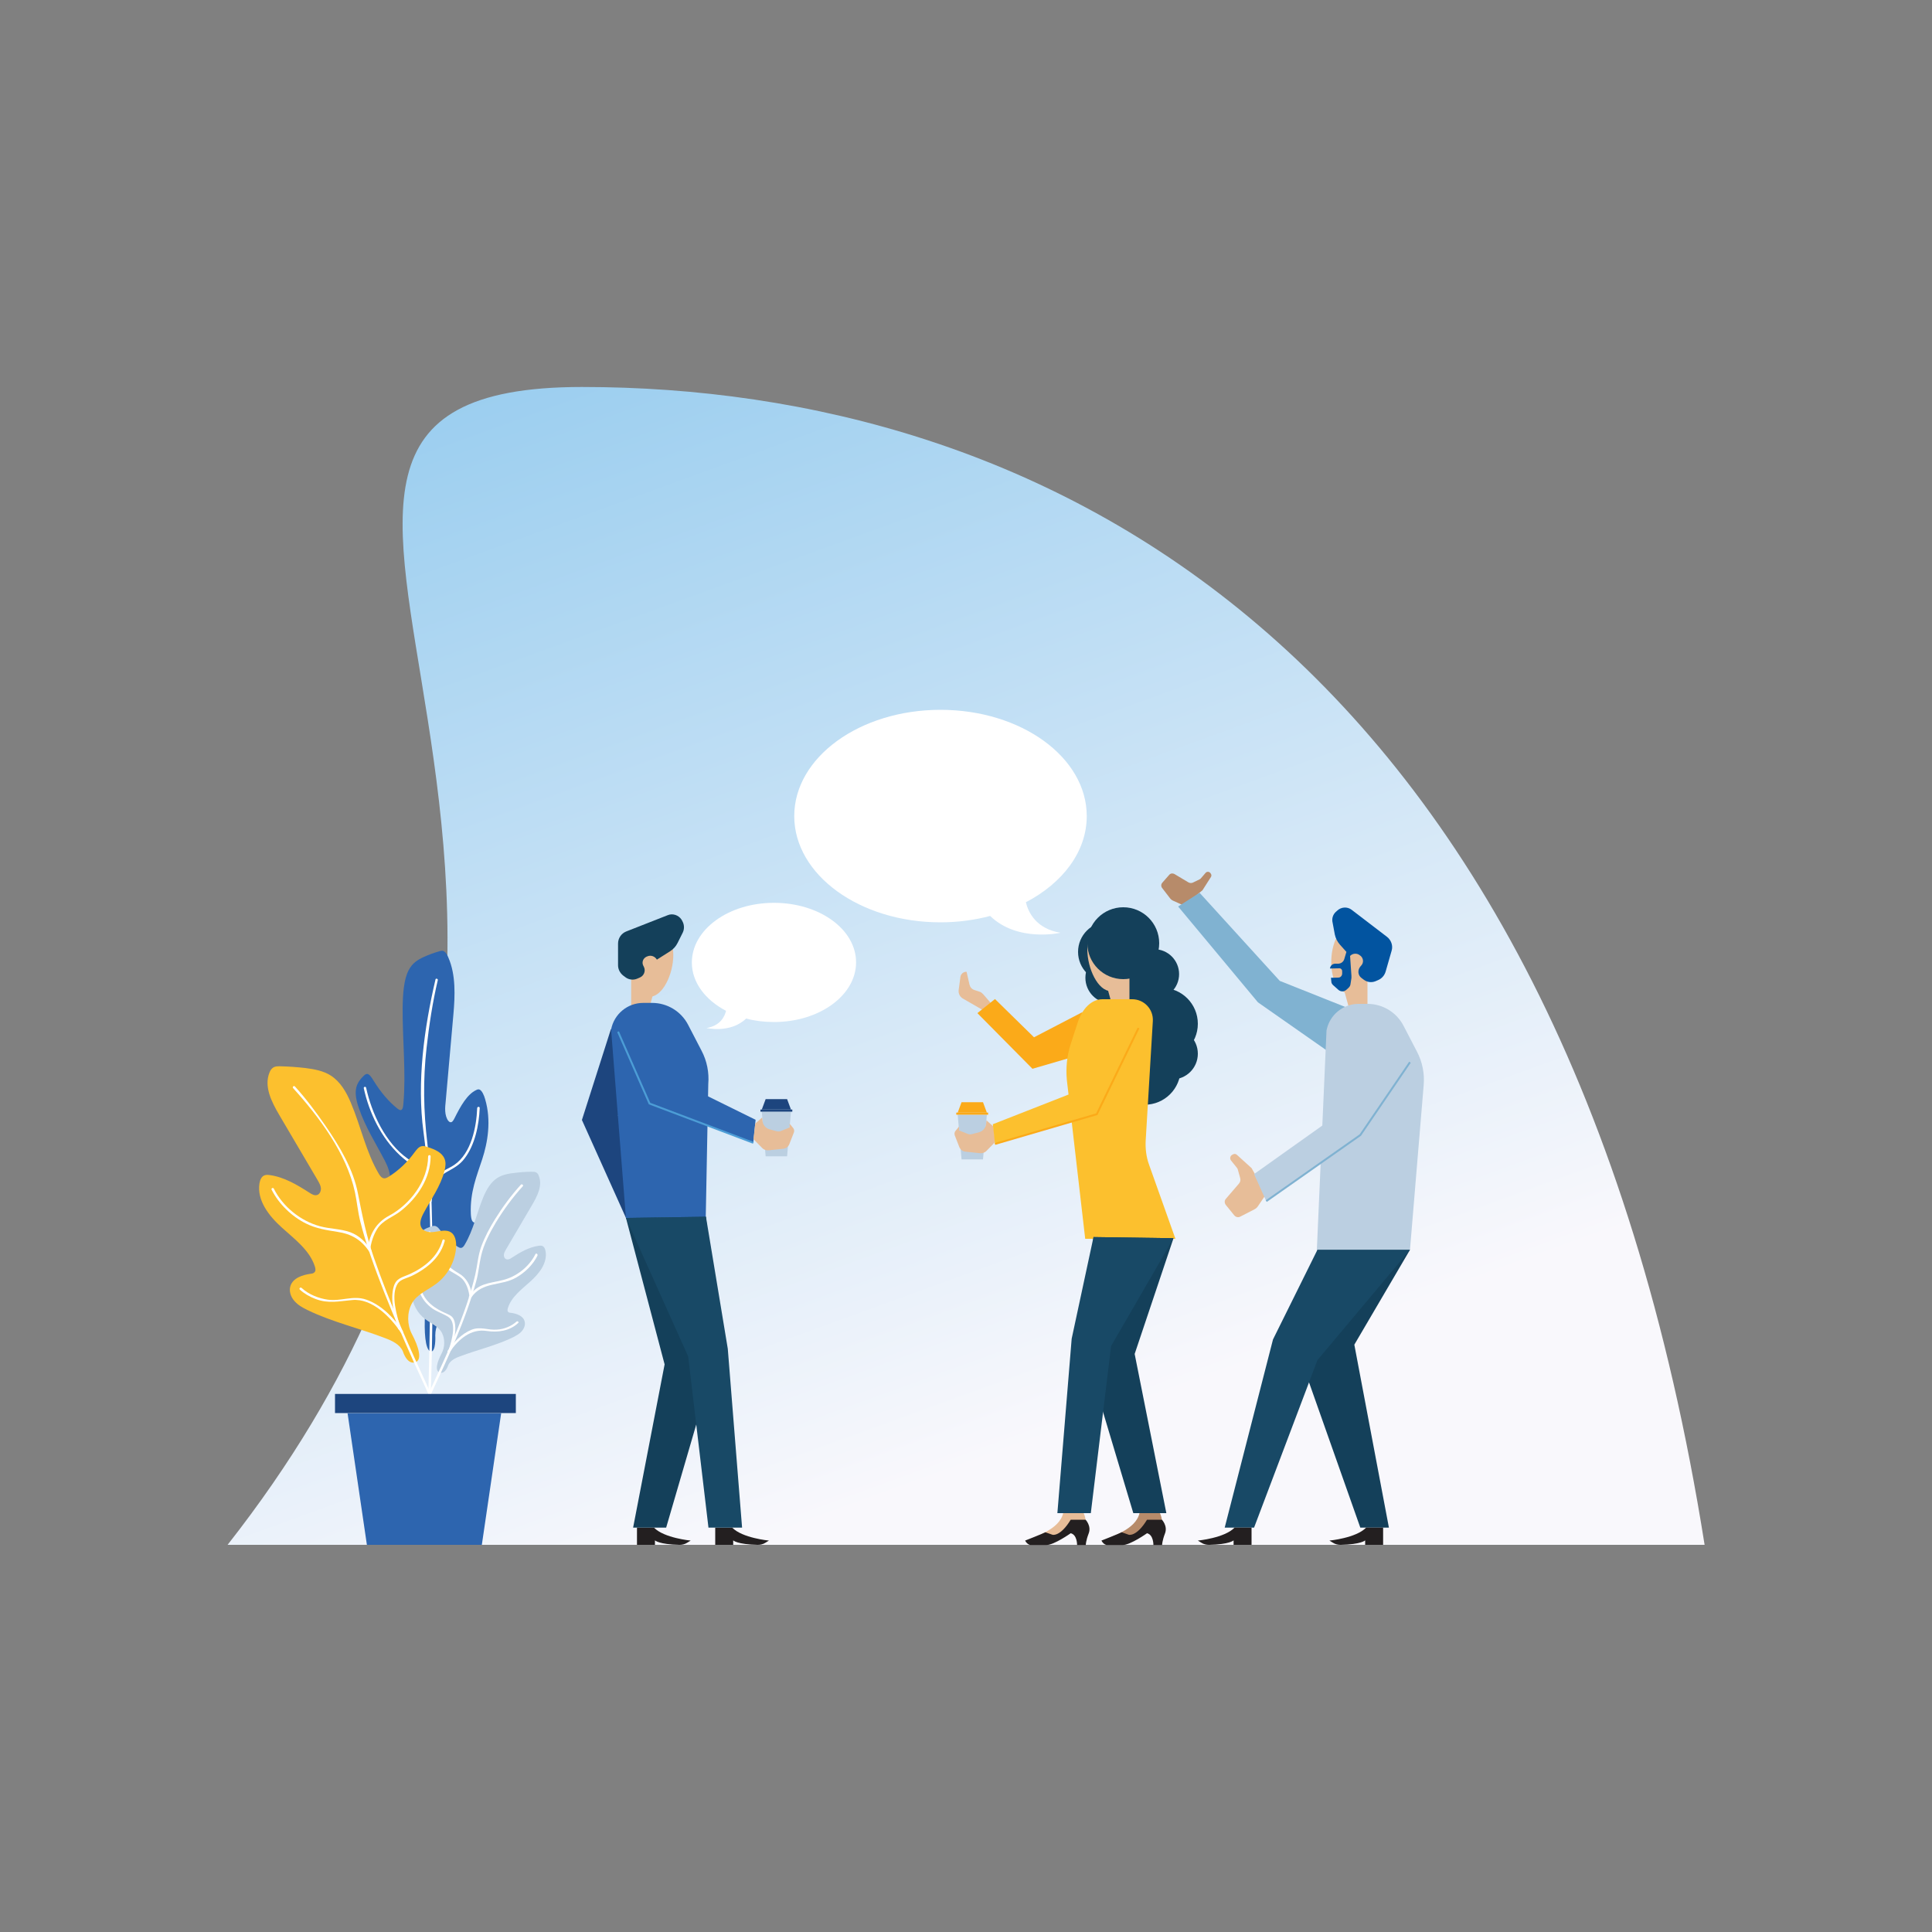 <?xml version="1.0" encoding="utf-8"?>
<!-- Generator: Adobe Illustrator 21.0.0, SVG Export Plug-In . SVG Version: 6.00 Build 0)  -->
<svg version="1.1" id="Layer_1" xmlns="http://www.w3.org/2000/svg" xmlns:xlink="http://www.w3.org/1999/xlink" x="0px" y="0px"
	 viewBox="0 0 1000 1000" style="enable-background:new 0 0 1000 1000;" xml:space="preserve">
<rect x="0" y="0" width="1000" height="1000" fill="#808080" stroke="none"/>
<style type="text/css">
	.st0{fill:url(#SVGID_1_);}
	.st1{fill:#1D457E;}
	.st2{fill:#231F20;}
	.st3{fill:#E7BD98;}
	.st4{fill:#2D65AF;}
	.st5{fill:#14405A;}
	.st6{fill:#184966;}
	.st7{fill:none;stroke:#4C9DD6;stroke-miterlimit:10;}
	.st8{fill:#BBCFE1;}
	.st9{fill:#FFFFFF;}
	.st10{fill:#FBAA19;}
	.st11{fill:#FCC02E;}
	.st12{fill:none;stroke:#FBAA19;stroke-miterlimit:10;}
	.st13{fill:#B78B6A;}
	.st14{fill:#80B2D1;}
	.st15{fill:none;stroke:#80B2D1;stroke-miterlimit:10;}
	.st16{fill:#0254A0;}
</style>
<linearGradient id="SVGID_1_" gradientUnits="userSpaceOnUse" x1="497.387" y1="761.065" x2="283.387" y2="173.065">
	<stop  offset="0" style="stop-color:#F9F8FC"/>
	<stop  offset="1" style="stop-color:#99CDEF"/>
</linearGradient>
<path class="st0" d="M117.8,799.6c266.3-339.4-51.1-599.3,183.4-599.3s506.6,130,581.1,599.3"/>
<polyline class="st1" points="316.2,532.7 301.2,579.7 324,630.4 333.4,623 319.9,577.3 351.2,536.9 "/>
<path class="st2" d="M370.2,790.7v8.9h9.3v-2.3c0,0,2.1,2.1,12.7,2.3c1.4,0,2.8-0.3,4-1.1l1.8-1.1c0,0-13.8-1.3-19-6.7H370.2z"/>
<path class="st2" d="M329.7,790.7v8.9h9.3v-2.3c0,0,2.1,2.1,12.7,2.3c1.4,0,2.8-0.3,4-1.1l1.8-1.1c0,0-13.8-1.3-19-6.7H329.7z"/>
<polygon class="st3" points="336.2,521.2 326.7,521.2 326.7,507.1 340.1,507.1 "/>
<path class="st4" d="M324,630.6l-7.7-97.7c1.5-8,8.5-13.8,16.6-13.8h4.6c7.9,0,15.1,4.4,18.7,11.4l6.9,13.3c2.8,5.3,4,11.3,3.5,17.3
	l-1.3,68.9L324,630.6z"/>
<path class="st3" d="M348.5,494.3c0,9.9-5.5,21.6-12.2,21.6S324,504.2,324,494.3s5.5-14.3,12.2-14.3S348.5,484.4,348.5,494.3z"/>
<path class="st5" d="M345.6,473.7l-21.4,8.4c-2.6,1-4.3,3.5-4.3,6.3v11.2c0,2.1,1,4,2.6,5.3l1.2,0.9c1.7,1.3,4,1.6,6,0.8l1.4-0.6
	c2.2-0.9,3.2-3.4,2.2-5.5l-0.4-0.8c-0.8-1.7,0-3.7,1.7-4.5l0.5-0.2c1.8-0.8,3.9,0,4.9,1.7l0,0l6.8-4.3c1.7-1.1,3-2.5,3.9-4.3
	l2.7-5.4c0.9-1.9,0.8-4.1-0.2-5.9l-0.5-0.9C351.2,473.7,348.2,472.6,345.6,473.7z"/>
<polygon class="st5" points="324,630.4 344,706.2 327.7,790.7 344.8,790.7 371.5,699.2 365.4,629.8 "/>
<polygon class="st6" points="324,630.4 356.2,702.1 366.7,790.7 384.1,790.7 376.7,698.1 365.4,629.8 "/>
<polyline class="st4" points="319.9,534 336.2,571.2 389.9,591.5 391.1,579.6 355.6,562.1 344.7,526.5 "/>
<polyline class="st7" points="319.9,534 336.2,571.2 389.9,591.5 "/>
<polygon class="st8" points="407.4,598.5 396.3,598.5 394.3,575.4 409.4,575.4 "/>
<polygon class="st1" points="407.4,568.9 396.3,568.9 394.3,574.3 409.4,574.3 "/>
<rect x="393.6" y="574.3" class="st1" width="16.5" height="1.1"/>
<path class="st3" d="M390.9,581.6l3.6-3.2l0.2,1.9c0.2,2,1.6,3.6,3.5,4.2l3.7,1c0.8,0.2,1.6,0.2,2.3-0.1l4.5-1.8v-2l1.8,2.2
	c0.6,0.7,0.7,1.6,0.4,2.4l-2.3,5.9c-0.5,1.4-1.8,2.4-3.3,2.5l-7.5,0.8c-1.2,0.1-2.4-0.3-3.2-1.1l-4.6-4.7L390.9,581.6z"/>
<path class="st9" d="M400.6,467.3c-23.5,0-42.5,13.8-42.5,30.9c0,10.3,7,19.4,17.7,25c-0.7,2.9-2.9,7.7-10.1,8.9
	c0,0,12.4,2.9,20.5-4.9c4.5,1.2,9.4,1.8,14.4,1.8c23.5,0,42.5-13.8,42.5-30.9S424.1,467.3,400.6,467.3z"/>
<path class="st9" d="M486.8,367.4c41.8,0,75.7,24.6,75.7,55c0,18.4-12.4,34.6-31.5,44.6c1.2,5.1,5.2,13.7,17.9,15.8
	c0,0-22.1,5.1-36.4-8.7c-8,2.1-16.7,3.3-25.7,3.3c-41.8,0-75.7-24.6-75.7-55S445,367.4,486.8,367.4z"/>
<g>
	<path class="st3" d="M512.7,519l-3.9-4.5c-0.5-0.5-1.1-1-1.8-1.2l-2.7-0.9c-1.3-0.4-2.2-1.5-2.5-2.8l-1.5-6.6l0,0
		c-1.6-0.1-3,1.1-3.2,2.7l-0.9,6.8c-0.2,1.7,0.6,3.4,2.1,4.3l15.6,9L512.7,519z"/>
	<g>
		<polygon class="st8" points="497.7,600.1 508.8,600.1 510.8,577 495.7,577 		"/>
		<polygon class="st10" points="497.7,570.5 508.8,570.5 510.8,575.9 495.7,575.9 		"/>
		
			<rect x="495" y="575.9" transform="matrix(-1 -4.486512e-11 4.486512e-11 -1 1006.463 1152.876)" class="st10" width="16.5" height="1.1"/>
		<path class="st3" d="M514.2,583.1l-3.6-3.2l-0.2,1.9c-0.2,2-1.6,3.6-3.5,4.2l-3.7,1c-0.8,0.2-1.6,0.2-2.3-0.1l-4.5-1.8v-2
			l-1.8,2.2c-0.6,0.7-0.7,1.6-0.4,2.4l2.3,5.9c0.5,1.4,1.8,2.4,3.3,2.5l7.5,0.8c1.2,0.1,2.4-0.3,3.2-1.1l4.6-4.7L514.2,583.1z"/>
		<circle class="st5" cx="601.4" cy="529.9" r="18.6"/>
		<circle class="st5" cx="592.5" cy="553.2" r="18.6"/>
		<circle class="st5" cx="597.4" cy="504.2" r="12.9"/>
		<circle class="st5" cx="590.7" cy="511.3" r="12.9"/>
		<circle class="st5" cx="573.6" cy="492.7" r="15.6"/>
		<circle class="st5" cx="575.1" cy="506.1" r="13.3"/>
		<circle class="st5" cx="606.7" cy="545.4" r="13.3"/>
		<polyline class="st10" points="560.2,523.9 535.2,536.9 515,517.1 505.9,524.4 534.4,553.2 570.4,542.7 		"/>
		<polygon class="st3" points="575.1,518.4 584.6,518.4 584.6,504.2 571.2,504.2 		"/>
		<path class="st3" d="M562.8,491.4c0,9.9,5.5,21.6,12.2,21.6c6.8,0,12.2-11.7,12.2-21.6s-5.5-14.3-12.2-14.3
			C568.3,477.1,562.8,481.5,562.8,491.4z"/>
		<path class="st11" d="M608.4,641.2h-46.7l-9.5-82.2c-0.6-6.4,0.1-12.8,2-18.6l3.6-11.1c2.4-7.4,7.3-12.1,12.8-12.1h15.4
			c6.2,0,11.1,5.2,10.7,11.4l-3.7,61.9c-0.2,4.1,0.3,8.3,1.7,12.2L608.4,641.2z"/>
		<circle class="st5" cx="581.4" cy="488.2" r="18.6"/>
		<polyline class="st11" points="573.6,524.4 558,564.6 513.9,581.9 515,592.1 567.7,576.7 589.3,532.1 		"/>
		<polyline class="st12" points="515,592.1 567.7,576.7 589.3,532.1 		"/>
	</g>
	<polygon class="st5" points="607.4,640.9 587.3,700.8 603.7,783.2 586.6,783.2 559.9,694 566,640.3 	"/>
	<polygon class="st6" points="607.4,640.9 575.1,696.7 564.6,783.2 547.3,783.2 554.7,692.9 566,640.3 	"/>
	<path class="st13" d="M600.4,783.2c0,0,2.9,6-0.9,8.7c-3.7,2.7-8.3,0.2-12.1,4.1c-3.7,3.9-7.5,3.6-12.1,3.6c0,0-3.7-1.5-2.1-3
		c1.7-1.5,14.6-4.7,16.6-13.4"/>
	<path class="st2" d="M601.4,786.6c0,0,3.1,3.2,1.6,7.1c-1.5,3.9-1.5,6-1.5,6H597c0,0,0.1-5.3-3.3-6.1c0,0-8.6,6.1-12.6,6.1
		c-3.9,0-8.3,0-8.3,0s-1.6-0.2-2.7-2.3c0,0,9.2-3.6,10.5-4.3l3.7,1.3c0,0,4,1.1,9.4-7.8H601.4z"/>
	<path class="st3" d="M560.9,783.2c0,0,2.9,6-0.9,8.7c-3.7,2.7-8.3,0.2-12.1,4.1c-3.7,3.9-7.5,3.6-12.1,3.6c0,0-3.7-1.5-2.1-3
		c1.7-1.5,14.6-4.7,16.6-13.4"/>
	<path class="st2" d="M561.9,786.6c0,0,3.1,3.2,1.6,7.1c-1.5,3.9-1.5,6-1.5,6h-4.5c0,0,0.1-5.3-3.3-6.1c0,0-8.6,6.1-12.6,6.1
		c-3.9,0-8.3,0-8.3,0s-1.6-0.2-2.7-2.3c0,0,9.2-3.6,10.5-4.3l3.7,1.3c0,0,4,1.1,9.4-7.8H561.9z"/>
</g>
<g>
	<path class="st13" d="M612.7,468.7l-5.5-2.5c-0.7-0.3-1.3-0.8-1.7-1.4l-4-5.2c-0.6-0.8-0.6-1.9,0.1-2.7l3.6-4.1
		c0.7-0.8,1.8-0.9,2.7-0.4l7.2,4.3c0.7,0.4,1.6,0.5,2.4,0.1l3.3-1.6c0.3-0.1,0.6-0.4,0.8-0.6l2.4-2.8c0.7-0.8,1.9-0.7,2.5,0.1
		l0.2,0.3c0.4,0.5,0.4,1.2,0.1,1.7l-4.4,6.9L612.7,468.7z"/>
	<polyline class="st14" points="698.3,522 662.4,507.7 620.9,462.1 609.8,469.2 651.1,518.8 694.4,549.1 	"/>
	<polygon class="st3" points="698.3,522 707.8,522 707.8,507.8 694.4,507.8 	"/>
	<path class="st3" d="M690.2,489.4c-2.7,9.5-0.6,22.3,5.9,24.2c6.5,1.8,15-7.9,17.7-17.5c2.7-9.5-1.4-15.3-7.9-17.1
		C699.4,477.1,692.9,479.9,690.2,489.4z"/>
	<polygon class="st5" points="681.9,646.9 672,699.8 704.1,790.7 718.9,790.7 701,696 729.8,646.9 	"/>
	<path class="st8" d="M681.6,646.9l5-113.5c1.5-8,8.5-13.8,16.6-13.8h4.6c7.9,0,15.1,4.4,18.7,11.4l6.9,13.3
		c2.8,5.3,4,11.3,3.5,17.3l-7.1,85.3H681.6z"/>
	<path class="st3" d="M655.4,618l-4.2,6.2c-0.5,0.8-1.2,1.4-2,1.8l-7.2,3.7c-1.1,0.6-2.4,0.3-3.2-0.7l-4.3-5.3
		c-0.8-1-0.8-2.4,0.1-3.3l6.7-7.8c0.7-0.8,0.9-1.9,0.6-2.9l-1.2-4.3c-0.1-0.4-0.3-0.8-0.6-1.1l-2.9-3.6c-0.8-1-0.5-2.4,0.6-3
		l0.4-0.2c0.7-0.4,1.5-0.3,2.1,0.3l7.5,6.8L655.4,618z"/>
	<path class="st11" d="M655.4,551.4"/>
	<polygon class="st6" points="681.9,646.9 658.9,693.3 633.9,790.7 649.1,790.7 681.9,704 729.8,646.9 	"/>
	<path class="st2" d="M647.8,790.7v8.9h-9.3v-2.3c0,0-2.1,2.1-12.7,2.3c-1.4,0-2.8-0.3-4-1.1l-1.8-1.1c0,0,13.8-1.3,19-6.7H647.8z"
		/>
	<path class="st2" d="M715.9,790.7v8.9h-9.3v-2.3c0,0-2.1,2.1-12.7,2.3c-1.4,0-2.8-0.3-4-1.1l-1.8-1.1c0,0,13.8-1.3,19-6.7H715.9z"
		/>
	<polyline class="st8" points="704.1,525.2 694.4,575.5 649.1,607.7 655.4,621.7 704.1,587.5 729.8,549.8 	"/>
</g>
<polyline class="st15" points="655.4,621.7 704.1,587.5 729.8,549.8 "/>
<g>
	<g>
		<g>
			<path class="st4" d="M220,680.2c0.4-6.5-1.2-14.5-4.2-20.2c-3.1-5.9-7.5-7.9-11.3-11.6c-5.2-4.9-9.7-13.7-12-23.2
				c-0.8-3.5-1.4-7.6-0.2-9.9c1.1-2.2,3.2-1.8,5.1-1.6s4-0.2,4.4-3.3c0.4-3-1.1-6.7-2.6-9.6c-4.6-8.9-9.9-17-13.4-27.1
				c-0.9-2.5-1.6-5.2-1.7-7.8c-0.1-4.5,2.1-7,4-8.9c0.6-0.6,1.3-1.3,2.2-1.1c1.1,0.3,2.2,2,3.1,3.5c3.7,6,7.9,10.9,12.3,14.4
				c0.7,0.5,1.4,1,2,0.7c0.8-0.4,1-1.9,1.1-3.4c1.4-15.5-0.5-33-0.4-49.3c0.1-7.4,0.6-14.8,3.1-19.6c1.9-3.7,4.8-5.5,7.7-6.8
				c2.8-1.3,5.6-2.3,8.5-3.1c0.8-0.2,1.6-0.4,2.4,0.3c0.8,0.6,1.5,1.8,2,3.1c3.9,8.9,3.4,19.9,2.6,29.1c-1.4,15.4-2.7,30.8-4.1,46.3
				c-0.2,1.7-0.3,3.5,0,5.4c0.3,1.9,1.2,3.9,2.3,4.3c1.1,0.4,1.8-0.9,2.4-2.1c3.1-6.2,6.5-12.3,11.2-14.5c0.6-0.3,1.2-0.5,1.8-0.2
				c1.2,0.6,2.2,2.8,2.8,4.9c3.3,11.2,1.3,22.5-1.5,31.1c-2.8,8.6-6.4,17-5.9,28.4c0.1,1.3,0.2,2.9,0.9,3.8c0.5,0.6,1.1,0.7,1.6,0.7
				c3,0.2,6.7,1.6,8.7,6.7c1.3,3.3,1.4,7.2,0.7,10.2s-1.9,5-3.3,7c-6.8,9.8-15.3,15.9-22.8,24.3c-2.1,2.3-4.2,5.2-4.2,10.1
				c0,0,0.5,9-2.5,8.3C220,698.5,219.5,688.9,220,680.2z"/>
		</g>
		<g>
			<g>
				<path class="st9" d="M225.4,507c-5.9,25.3-9.7,53.1-6.2,78.9c4.1,30.4,3.8,61.4,3.4,92c-0.2,14.5-0.5,29-0.9,43.5
					c0,0.8,1.2,0.8,1.3,0c0.8-28.7,1.3-57.4,0.7-86.1c-0.3-14.5-0.7-29.1-2.5-43.5c-2-16.7-2.3-32.8-0.4-49.5
					c1.3-11.7,3.1-23.5,5.8-35C226.8,506.6,225.5,506.2,225.4,507L225.4,507z"/>
			</g>
		</g>
		<g>
			<g>
				<path class="st9" d="M247,573.5c-0.4,10-3.1,23.4-11.8,29.4c-2.8,1.9-6.1,2.9-8.4,5.4c-3.4,3.6-4.1,8.9-4.7,13.5
					c-0.1,0.8,1.2,0.8,1.3,0c0.8-6.5,2.2-12.2,8.2-15.4c3.4-1.9,6.4-3.5,8.8-6.7c5.5-7.2,7.5-17.3,7.9-26.2
					C248.3,572.7,247.1,572.7,247,573.5L247,573.5z"/>
			</g>
		</g>
		<g>
			<g>
				<path class="st9" d="M223.2,619.6c-2.2-7.8-5.4-15.2-12.2-19.9c-11.5-8.1-18.6-23.4-21.5-36.7c-0.2-0.8-1.4-0.5-1.2,0.3
					c2.8,12.8,9,25.6,18.7,34.7c3.7,3.4,7.5,5.4,10.1,10c2.1,3.7,3.7,7.9,4.9,12C222.3,620.7,223.5,620.4,223.2,619.6L223.2,619.6z"
					/>
			</g>
		</g>
		<g>
			<g>
				<path class="st9" d="M251.4,641.7c-1.5,4.8-5.2,10.2-10.6,10.5c-4.8,0.3-7.4-1.5-10.8,2.9c-4.8,6.1-6.4,15.2-7.3,22.7
					c-0.1,0.8,1.2,0.8,1.3,0c0.4-3.3,1.1-6.5,1.9-9.7c1.2-4.7,3.1-12.5,8-14.7c2.5-1.2,5.3,0.4,8,0c2.1-0.3,3.9-1.3,5.5-2.7
					c2.5-2.2,4.3-5.4,5.3-8.6C252.8,641.3,251.6,641,251.4,641.7L251.4,641.7z"/>
			</g>
		</g>
		<g>
			<g>
				<path class="st9" d="M224.2,675.6c-0.4-8.9-1.2-18.3-3.9-26.8c-1.3-4-2.6-5.9-6.2-7.7c-8.5-4.2-14.3-12.3-17.5-21
					c-0.3-0.8-1.5-0.4-1.2,0.3c2.6,7.1,6.6,13.5,12.6,18.3c4.3,3.4,9,4.1,10.9,9.6c3,8.6,3.6,18.3,4.1,27.3
					C223,676.4,224.2,676.4,224.2,675.6L224.2,675.6z"/>
			</g>
		</g>
	</g>
	<g>
		<g>
			<path class="st8" d="M228.6,700.5c1.7-3.2,1.8-7.5,0.1-10.7c-1.8-3.3-5.7-4.8-8.7-7.1c-4-3-6.6-7.9-6.9-13c-0.1-1.9,0.2-4,1.8-5
				c1.5-1,3.5-0.6,5.3-0.2c1.8,0.3,4,0.3,5-1.2c1-1.5,0.3-3.5-0.5-5.1c-2.6-5-6.1-9.6-7.5-15.1c-0.3-1.4-0.5-2.8,0-4.1
				c0.9-2.3,3.5-3.3,5.8-4.1c0.8-0.3,1.6-0.5,2.4-0.3c1,0.3,1.7,1.2,2.4,2.1c2.4,3.4,5.5,6.3,9.1,8.6c0.5,0.3,1.1,0.7,1.8,0.6
				c0.8-0.1,1.4-0.9,1.8-1.6c4.6-7.7,6.3-16.7,9.8-25c1.6-3.7,3.7-7.4,7.1-9.6c2.7-1.7,5.9-2.3,9-2.6c3-0.4,5.9-0.6,8.9-0.6
				c0.8,0,1.6,0,2.3,0.4c0.7,0.4,1.1,1.1,1.3,1.8c2,4.9-0.8,10.4-3.5,15c-4.5,7.7-9,15.3-13.5,23c-0.5,0.9-1,1.7-1.1,2.7
				c-0.1,1,0.4,2.1,1.3,2.4c1,0.3,2-0.2,2.8-0.8c4.3-2.8,8.9-5.5,14-6.2c0.6-0.1,1.2-0.1,1.8,0.1c1,0.4,1.5,1.6,1.7,2.8
				c1,6-3.3,11.5-7.9,15.6c-4.5,4.1-9.8,7.9-11.6,13.7c-0.2,0.7-0.4,1.5,0.1,2c0.3,0.4,0.9,0.5,1.4,0.5c2.9,0.4,6.3,1.5,7.1,4.3
				c0.6,1.8-0.2,3.8-1.4,5.2s-2.9,2.3-4.6,3.2c-8.7,4.2-18.2,6.4-27.3,9.8c-2.5,0.9-5.2,2.2-6.2,4.6c0,0-1.4,4.6-4.2,3.9
				C224.8,709.7,226.3,704.8,228.6,700.5z"/>
		</g>
		<g>
			<g>
				<path class="st9" d="M269.6,613.2c-5,5.5-9.5,11.6-13.4,17.9c-2.8,4.5-5.3,9.2-7.1,14.1c-1.7,4.7-2,9.7-3.1,14.5
					c-5,21.3-15,41.7-24.1,61.5c-0.3,0.7,0.7,1.4,1.1,0.6c8.8-19,18-38.4,23.5-58.7c1.2-4.3,1.5-8.7,2.5-13c1.4-6.2,4.5-12,7.7-17.4
					c4-6.6,8.7-13,13.9-18.7C271.1,613.5,270.2,612.6,269.6,613.2L269.6,613.2z"/>
			</g>
		</g>
		<g>
			<g>
				<path class="st9" d="M277.1,649.2c-3.3,6.6-9.9,11.7-17,13.4c-7.4,1.8-12.7,1.6-17.3,8.4c-0.5,0.7,0.6,1.3,1.1,0.6
					c5.8-8.4,15.2-5.8,23.2-10.3c4.6-2.6,8.8-6.7,11.1-11.4C278.5,649.1,277.4,648.4,277.1,649.2L277.1,649.2z"/>
			</g>
		</g>
		<g>
			<g>
				<path class="st9" d="M244.2,670c-0.6-4.5-2.7-8.6-6.7-10.9c-7.8-4.5-14.3-11.7-14.5-21.1c0-0.8-1.3-0.8-1.3,0
					c0.2,7.5,4.3,14.1,9.9,18.8c2.4,2,5.7,3.1,7.8,5.3c2,2.2,3.1,5.4,3.5,8.3C243.1,671.1,244.3,670.8,244.2,670L244.2,670z"/>
			</g>
		</g>
		<g>
			<g>
				<path class="st9" d="M267.3,684.1c-2.7,2.4-6.5,3.9-10,4.1c-4.9,0.4-8.6-1.8-13.3,0.1c-5,2-9.3,6.5-12.3,10.9
					c-0.4,0.7,0.6,1.3,1.1,0.6c4.4-6.5,10.9-12.2,19.1-10.9c5.8,0.9,11.9,0,16.3-4.1C268.8,684.4,267.9,683.5,267.3,684.1
					L267.3,684.1z"/>
			</g>
		</g>
		<g>
			<g>
				<path class="st9" d="M233.6,698.7c1.3-4.4,2.9-10.3,1.6-14.9c-0.7-2.2-1.8-2.9-3.9-3.8c-5.9-2.5-11.4-6.1-13.3-12.6
					c-0.2-0.8-1.4-0.4-1.2,0.3c1.1,3.6,3.1,6.5,6.1,8.9c2.8,2.3,6.1,3.1,9.1,5c4.6,3,1.8,12.2,0.4,16.7
					C232.1,699.1,233.3,699.4,233.6,698.7L233.6,698.7z"/>
			</g>
		</g>
	</g>
	<g>
		<g>
			<path class="st11" d="M213.2,690.5c-2.5-4.7-2.6-11-0.1-15.7c2.6-4.9,8.3-7,12.8-10.4c6-4.5,9.8-11.7,10.2-19.1
				c0.1-2.7-0.4-5.9-2.6-7.4c-2.2-1.5-5.2-0.8-7.8-0.4c-2.6,0.5-5.9,0.4-7.4-1.8c-1.5-2.2-0.4-5.2,0.8-7.5c3.9-7.4,9-14.2,11-22.3
				c0.5-2,0.8-4.2,0-6.1c-1.3-3.3-5.1-4.9-8.5-6c-1.1-0.4-2.3-0.8-3.5-0.5c-1.5,0.4-2.5,1.8-3.5,3.1c-3.6,5-8.1,9.3-13.3,12.6
				c-0.8,0.5-1.7,1-2.6,0.9c-1.2-0.2-2-1.3-2.6-2.3c-6.7-11.3-9.3-24.6-14.5-36.8c-2.3-5.5-5.4-10.9-10.4-14.1
				c-3.9-2.5-8.6-3.3-13.2-3.9c-4.4-0.5-8.7-0.8-13.1-0.9c-1.2,0-2.4,0-3.4,0.6c-1,0.6-1.6,1.6-2,2.6c-3,7.3,1.1,15.3,5.1,22.1
				c6.6,11.3,13.3,22.5,19.9,33.8c0.7,1.3,1.5,2.6,1.6,4c0.1,1.4-0.6,3.1-1.9,3.5c-1.4,0.5-2.9-0.4-4.1-1.2
				c-6.4-4.1-13.1-8.1-20.6-9.1c-0.9-0.1-1.8-0.2-2.7,0.2c-1.5,0.6-2.2,2.4-2.5,4.1c-1.4,8.8,4.9,16.9,11.6,22.9
				c6.6,6,14.4,11.7,17.1,20.2c0.3,1,0.5,2.2-0.2,2.9c-0.5,0.6-1.3,0.7-2,0.8c-4.3,0.6-9.2,2.2-10.5,6.4c-0.8,2.6,0.2,5.6,2.1,7.7
				c1.8,2.1,4.3,3.5,6.8,4.7c12.8,6.2,26.8,9.4,40.1,14.5c3.7,1.4,7.6,3.2,9.2,6.8c0,0,2,6.8,6.2,5.8S216.6,696.9,213.2,690.5z"/>
		</g>
		<g>
			<g>
				<path class="st9" d="M151.7,563.2c13.5,14.9,27.7,33.9,32,53.8c1.1,5.1,1.5,10.2,2.8,15.3c1.5,6,3.3,11.8,5.3,17.6
					c4.4,12.8,9.5,25.3,14.8,37.8c4.9,11.5,10.1,22.9,15.3,34.2c0.3,0.7,1.4,0.1,1.1-0.6c-10.7-23.1-21.2-46.4-29.5-70.4
					c-3.8-10.9-6-21.7-8.2-33c-2.4-12.7-9.5-24.5-16.7-35c-4.9-7.1-10.1-14.1-15.9-20.5C152.1,561.7,151.2,562.6,151.7,563.2
					L151.7,563.2z"/>
			</g>
		</g>
		<g>
			<g>
				<path class="st9" d="M140.6,615.8c3.7,7.4,10.5,13.9,17.8,17.5c5.2,2.6,10.6,3.4,16.2,4.3c7.3,1.1,12.3,4,16.5,10.2
					c0.4,0.7,1.5,0,1.1-0.6c-2.8-4.2-6.1-7.6-10.9-9.4c-5-1.8-10.6-1.7-15.7-3.1c-10-2.7-19.3-10.2-23.9-19.5
					C141.3,614.5,140.2,615.1,140.6,615.8L140.6,615.8z"/>
			</g>
		</g>
		<g>
			<g>
				<path class="st9" d="M191.7,646.1c0.5-3.5,1.7-7.1,3.6-10.1c2.9-4.5,8-6,12-9.1c8.8-6.9,15.5-17,15.6-28.4c0-0.8-1.2-0.8-1.3,0
					c-0.1,12.8-9.3,24.9-20.3,30.8c-6.4,3.4-9.9,9.2-10.9,16.5C190.4,646.6,191.6,646.9,191.7,646.1L191.7,646.1z"/>
			</g>
		</g>
		<g>
			<g>
				<path class="st9" d="M155.2,667.5c2.3,2.1,5.1,3.7,8,4.8c6.7,2.6,12.3,1.2,19.1,0.6c10.3-1,19.8,8.8,25.1,16.7
					c0.4,0.7,1.5,0,1.1-0.6c-4.5-6.8-11.1-13.6-18.9-16.3c-6.8-2.4-13.1,1-20,0c-4.8-0.7-9.8-2.7-13.4-6
					C155.5,666,154.6,666.9,155.2,667.5L155.2,667.5z"/>
			</g>
		</g>
		<g>
			<g>
				<path class="st9" d="M207.4,687.5c-1.9-6.2-5.4-17.3-1.5-23.2c1.4-2.1,4.6-2.7,6.8-3.7c2.8-1.3,5.5-2.9,8-4.8
					c4.6-3.5,8-7.9,9.5-13.5c0.2-0.8-1-1.1-1.2-0.3c-2.3,8.4-9.3,14-17,17.5c-3.8,1.7-6.9,2-8.2,6.4c-2,6.7,0.3,15.4,2.3,21.9
					C206.4,688.6,207.6,688.2,207.4,687.5L207.4,687.5z"/>
			</g>
		</g>
	</g>
	<polygon class="st4" points="249.4,799.6 189.9,799.6 179.9,731.5 259.4,731.5 	"/>
	<rect x="173.4" y="721.5" class="st1" width="93.6" height="9.9"/>
</g>
<path class="st16" d="M691.4,472l0.8-0.7c2-1.9,5.2-2.1,7.4-0.4l18.3,14c2.2,1.7,3.2,4.6,2.4,7.2l-3.1,10.8c-0.6,2-2,3.6-3.9,4.4
	l-1.4,0.6c-2,0.8-4.3,0.5-6-0.8l-1.2-0.9c-1.9-1.4-2.1-4.1-0.6-5.9l0.6-0.7c1.2-1.4,1-3.6-0.4-4.8l-0.4-0.3
	c-1.5-1.3-3.8-1.1-5.1,0.3l0.7,10.3c0,0.4,0,0.7,0,1.1l-0.5,3.3c-0.1,0.6-0.4,1.2-0.9,1.7l-1.2,1.1c-1.2,1.1-3,1.1-4.2,0l-2.7-2.4
	c-0.5-0.5-0.9-1.1-0.9-1.8l-0.2-2l3.8-0.1c1.1,0,2-0.9,2-2.1l0-1.2c0-0.9-0.7-1.6-1.6-1.5l-4.7,0.1c0.1-1.4,1.3-2.5,2.7-2.5l1.5,0
	c1.5,0,2.8-1,3.2-2.4l1.1-3.7l-3.4-3.8c-1.3-1.5-2.2-3.3-2.6-5.2l-1.1-5.9C689.2,475.5,689.9,473.4,691.4,472z"/>
</svg>
